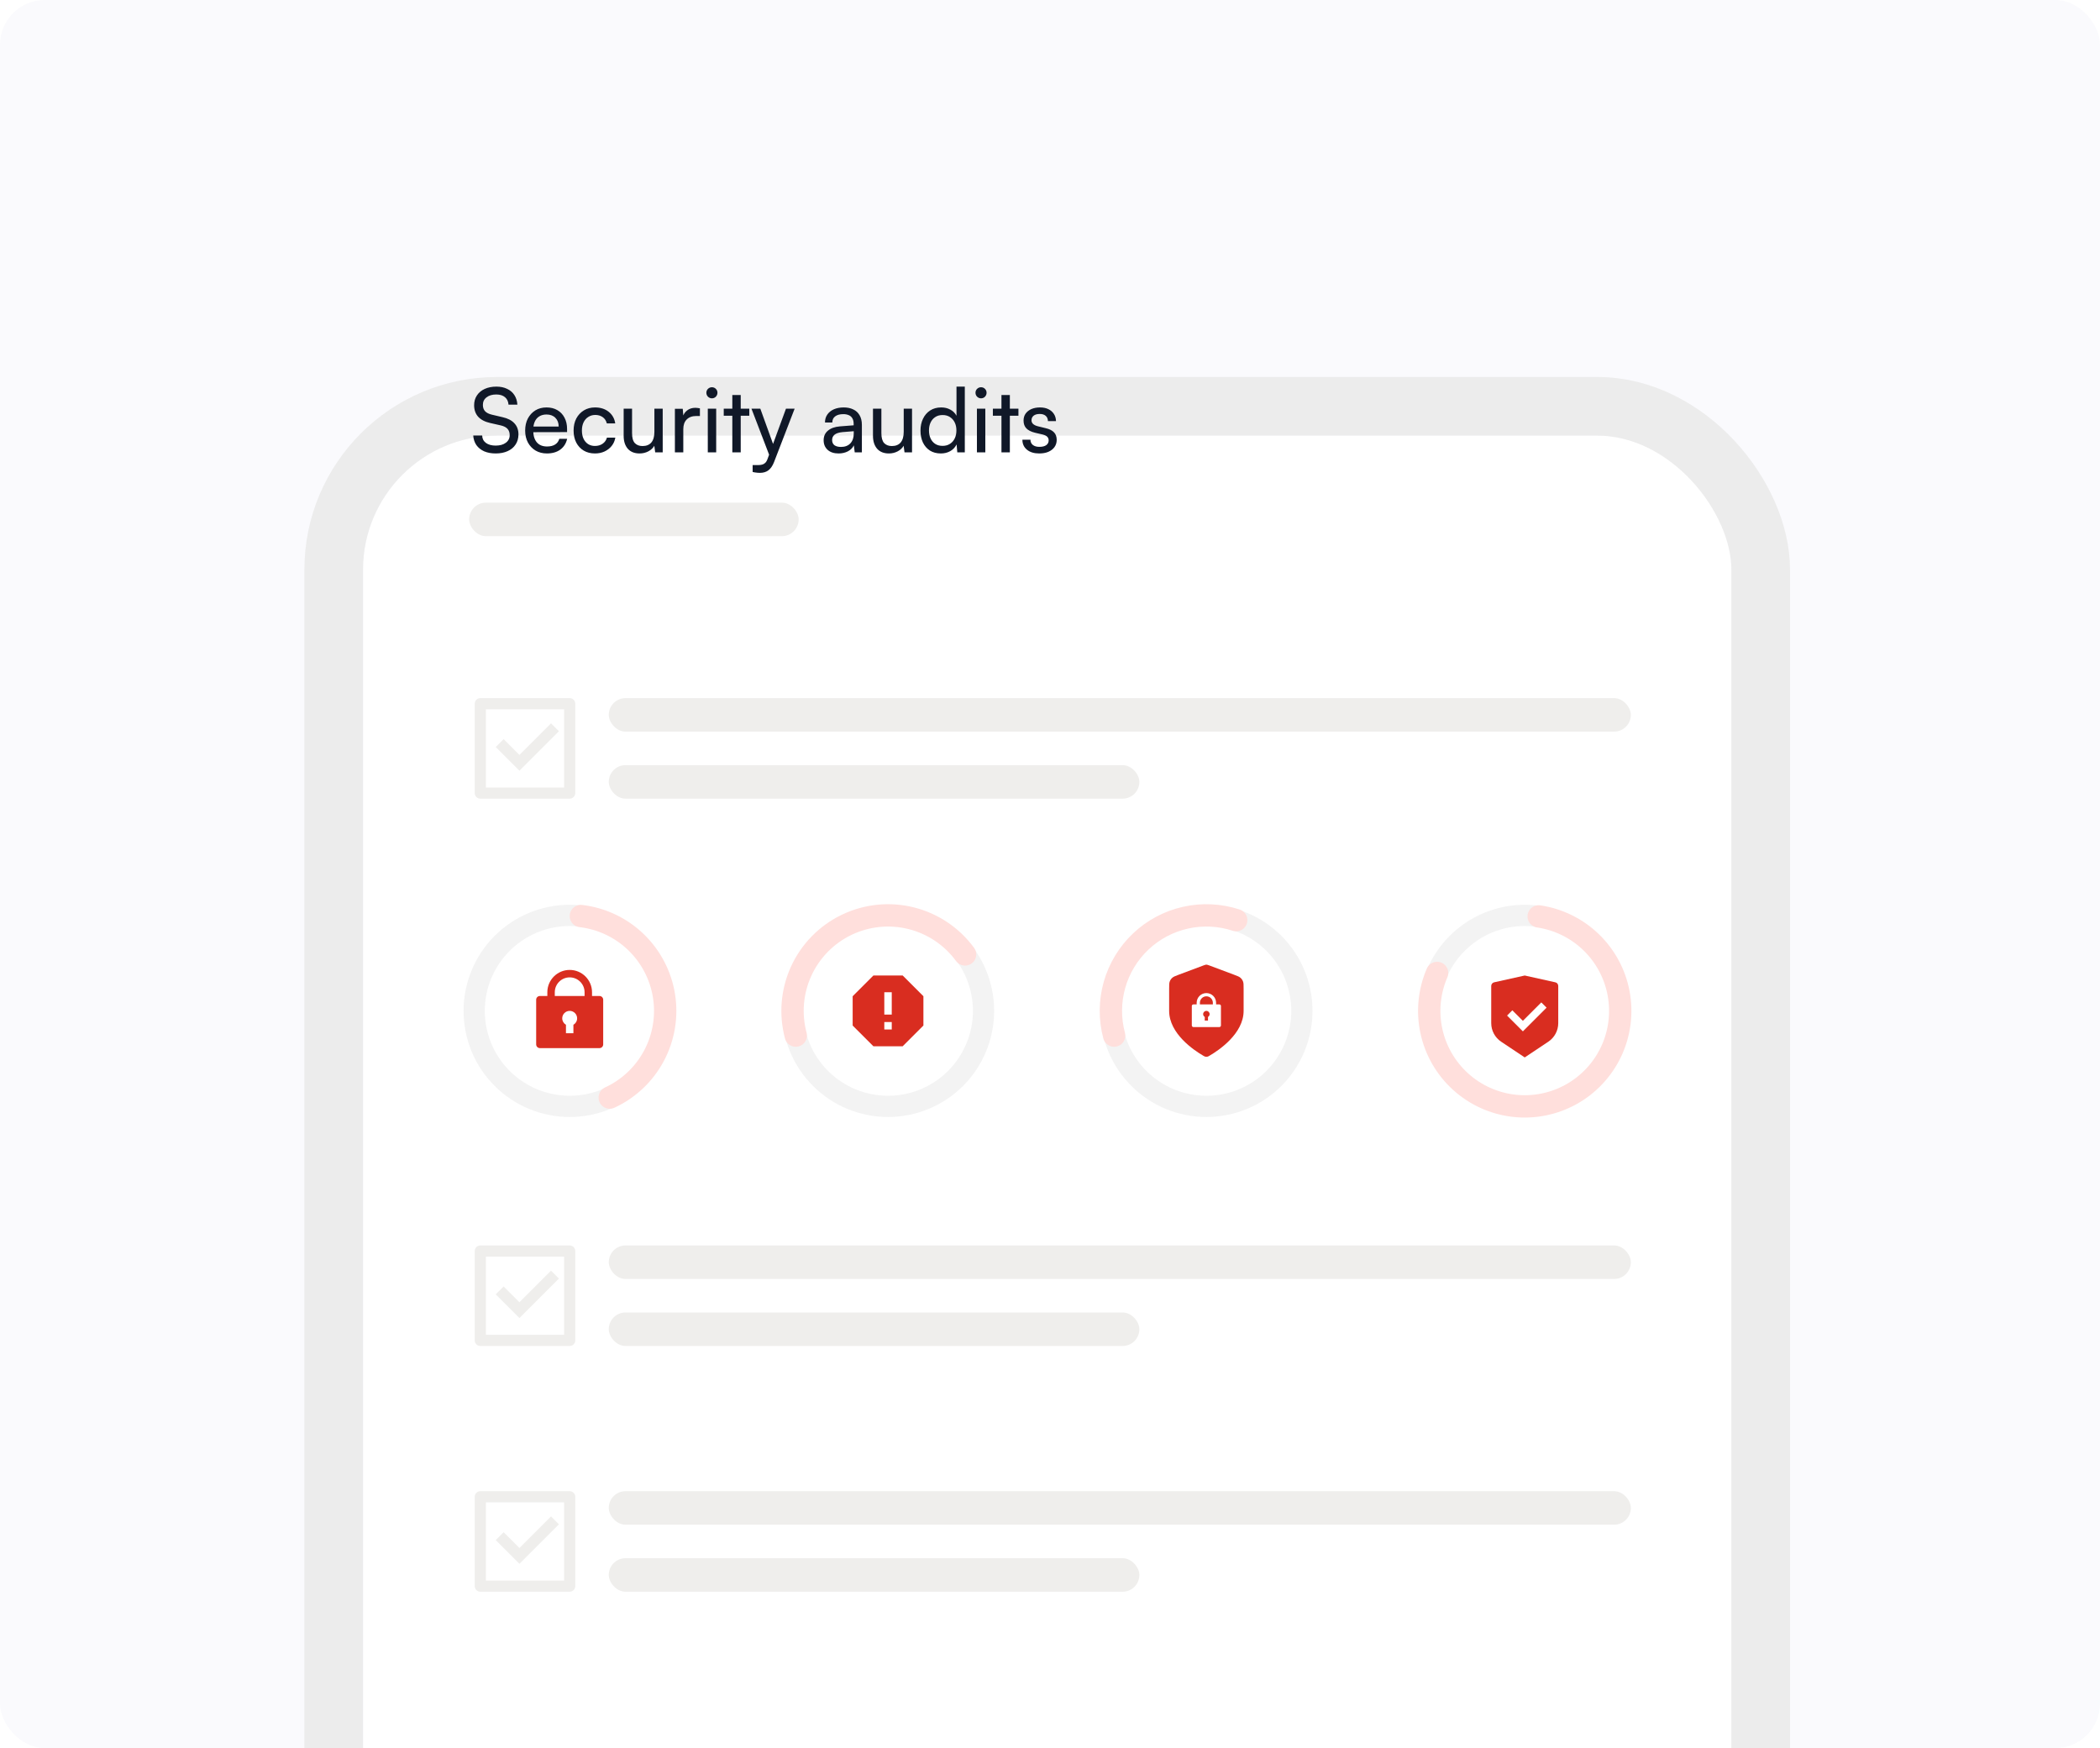 <svg width="376" height="313" viewBox="0 0 376 313" fill="none" xmlns="http://www.w3.org/2000/svg">
<g clip-path="url(#clip0_2099_17805)">
<rect width="606" height="313" fill="#FAFAFD"/>
<g filter="url(#filter0_dd_2099_17805)">
<rect x="65" y="50" width="245" height="312" rx="24" fill="white"/>
<rect x="59.75" y="44.75" width="255.5" height="322.5" rx="29.25" stroke="#ECECEC" stroke-width="10.5"/>
</g>
<path d="M84.891 72.552C84.891 71.891 85.056 71.309 85.387 70.808C85.717 70.307 86.181 69.917 86.779 69.64C87.387 69.363 88.085 69.224 88.875 69.224C89.611 69.224 90.251 69.357 90.795 69.624C91.349 69.88 91.781 70.248 92.091 70.728C92.411 71.208 92.592 71.784 92.635 72.456H91.051C91.008 71.88 90.795 71.432 90.411 71.112C90.027 70.792 89.509 70.632 88.859 70.632C88.133 70.632 87.552 70.803 87.115 71.144C86.677 71.475 86.459 71.928 86.459 72.504C86.459 72.973 86.592 73.352 86.859 73.64C87.125 73.917 87.531 74.12 88.075 74.248L89.979 74.696C90.928 74.909 91.637 75.277 92.107 75.8C92.587 76.312 92.827 76.973 92.827 77.784C92.827 78.477 92.656 79.08 92.315 79.592C91.984 80.104 91.509 80.499 90.891 80.776C90.283 81.053 89.568 81.192 88.747 81.192C87.968 81.192 87.28 81.064 86.683 80.808C86.096 80.541 85.632 80.168 85.291 79.688C84.96 79.197 84.773 78.627 84.731 77.976H86.331C86.341 78.531 86.565 78.973 87.003 79.304C87.44 79.624 88.021 79.784 88.747 79.784C89.515 79.784 90.123 79.613 90.571 79.272C91.029 78.931 91.259 78.477 91.259 77.912C91.259 77.453 91.131 77.08 90.875 76.792C90.619 76.504 90.213 76.296 89.659 76.168L87.755 75.736C86.816 75.523 86.101 75.149 85.611 74.616C85.131 74.072 84.891 73.384 84.891 72.552ZM97.917 81.192C97.16 81.192 96.488 81.021 95.901 80.68C95.314 80.328 94.856 79.848 94.525 79.24C94.195 78.621 94.029 77.907 94.029 77.096C94.029 76.275 94.189 75.555 94.509 74.936C94.84 74.317 95.288 73.832 95.853 73.48C96.429 73.128 97.096 72.952 97.853 72.952C98.6 72.952 99.245 73.112 99.789 73.432C100.344 73.752 100.77 74.2 101.069 74.776C101.378 75.352 101.533 76.029 101.533 76.808V77.368L94.829 77.384L94.861 76.376H100.029C100.029 75.725 99.832 75.203 99.437 74.808C99.043 74.413 98.514 74.216 97.853 74.216C97.352 74.216 96.92 74.328 96.557 74.552C96.205 74.765 95.933 75.085 95.741 75.512C95.56 75.928 95.469 76.429 95.469 77.016C95.469 77.955 95.683 78.68 96.109 79.192C96.536 79.693 97.149 79.944 97.949 79.944C98.536 79.944 99.016 79.827 99.389 79.592C99.763 79.357 100.013 79.016 100.141 78.568H101.549C101.357 79.4 100.946 80.045 100.317 80.504C99.688 80.963 98.888 81.192 97.917 81.192ZM102.701 77.096C102.701 76.275 102.861 75.555 103.181 74.936C103.512 74.317 103.965 73.832 104.541 73.48C105.117 73.128 105.784 72.952 106.541 72.952C107.522 72.952 108.338 73.213 108.989 73.736C109.64 74.259 110.029 74.952 110.157 75.816H108.653C108.525 75.315 108.274 74.936 107.901 74.68C107.528 74.424 107.09 74.296 106.589 74.296C106.12 74.296 105.704 74.413 105.341 74.648C104.978 74.872 104.696 75.192 104.493 75.608C104.29 76.024 104.189 76.515 104.189 77.08C104.189 77.645 104.285 78.136 104.477 78.552C104.669 78.957 104.941 79.277 105.293 79.512C105.645 79.736 106.056 79.848 106.525 79.848C107.058 79.848 107.517 79.715 107.901 79.448C108.285 79.181 108.541 78.819 108.669 78.36H110.173C110.077 78.925 109.858 79.421 109.517 79.848C109.186 80.264 108.76 80.595 108.237 80.84C107.725 81.075 107.154 81.192 106.525 81.192C105.757 81.192 105.085 81.021 104.509 80.68C103.944 80.339 103.501 79.864 103.181 79.256C102.861 78.637 102.701 77.917 102.701 77.096ZM117.168 73.176H118.656V81H117.312L117.152 79.816C116.928 80.221 116.576 80.552 116.096 80.808C115.616 81.064 115.088 81.192 114.512 81.192C113.605 81.192 112.901 80.909 112.4 80.344C111.909 79.768 111.664 79 111.664 78.04V73.176H113.168V77.544C113.168 78.376 113.333 78.973 113.664 79.336C114.005 79.688 114.464 79.864 115.04 79.864C115.733 79.864 116.261 79.651 116.624 79.224C116.987 78.787 117.168 78.147 117.168 77.304V73.176ZM125.318 73.112V74.488H124.646C123.931 74.488 123.366 74.696 122.95 75.112C122.545 75.517 122.342 76.099 122.342 76.856V81H120.838V73.192H122.246L122.374 74.76H122.23C122.337 74.248 122.593 73.832 122.998 73.512C123.403 73.181 123.91 73.016 124.518 73.016C124.657 73.016 124.785 73.027 124.902 73.048C125.03 73.059 125.169 73.08 125.318 73.112ZM126.729 81V73.176H128.233V81H126.729ZM127.465 71.32C127.198 71.32 126.963 71.224 126.761 71.032C126.569 70.829 126.473 70.595 126.473 70.328C126.473 70.051 126.569 69.816 126.761 69.624C126.963 69.432 127.198 69.336 127.465 69.336C127.742 69.336 127.977 69.432 128.169 69.624C128.361 69.816 128.457 70.051 128.457 70.328C128.457 70.595 128.361 70.829 128.169 71.032C127.977 71.224 127.742 71.32 127.465 71.32ZM129.584 73.176H134.16V74.44H129.584V73.176ZM132.624 81H131.12V70.728H132.624V81ZM136.134 73.176L138.886 80.792L137.958 82.072L134.55 73.176H136.134ZM134.758 84.504V83.272H135.766C136.011 83.272 136.235 83.245 136.438 83.192C136.641 83.149 136.827 83.048 136.998 82.888C137.169 82.739 137.313 82.499 137.43 82.168L140.726 73.176H142.278L138.582 82.76C138.315 83.432 137.979 83.917 137.574 84.216C137.169 84.515 136.667 84.664 136.07 84.664C135.825 84.664 135.595 84.648 135.382 84.616C135.169 84.595 134.961 84.557 134.758 84.504ZM150.142 81.192C149.31 81.192 148.654 80.973 148.174 80.536C147.704 80.099 147.47 79.528 147.47 78.824C147.47 78.109 147.726 77.539 148.238 77.112C148.75 76.675 149.464 76.419 150.382 76.344L152.846 76.152V75.928C152.846 75.491 152.766 75.144 152.606 74.888C152.446 74.621 152.227 74.435 151.95 74.328C151.672 74.211 151.358 74.152 151.006 74.152C150.376 74.152 149.886 74.285 149.534 74.552C149.192 74.808 149.022 75.176 149.022 75.656H147.71C147.71 75.112 147.848 74.637 148.126 74.232C148.403 73.827 148.792 73.512 149.294 73.288C149.806 73.064 150.398 72.952 151.07 72.952C151.72 72.952 152.286 73.069 152.766 73.304C153.256 73.528 153.635 73.875 153.902 74.344C154.179 74.803 154.318 75.384 154.318 76.088V81H153.038L152.878 79.736C152.675 80.184 152.323 80.541 151.822 80.808C151.331 81.064 150.771 81.192 150.142 81.192ZM150.574 80.024C151.288 80.024 151.848 79.811 152.254 79.384C152.659 78.947 152.862 78.36 152.862 77.624V77.208L150.862 77.368C150.2 77.432 149.72 77.587 149.422 77.832C149.134 78.077 148.99 78.392 148.99 78.776C148.99 79.192 149.128 79.507 149.406 79.72C149.694 79.923 150.083 80.024 150.574 80.024ZM161.809 73.176H163.297V81H161.953L161.793 79.816C161.569 80.221 161.217 80.552 160.737 80.808C160.257 81.064 159.729 81.192 159.153 81.192C158.246 81.192 157.542 80.909 157.041 80.344C156.55 79.768 156.305 79 156.305 78.04V73.176H157.809V77.544C157.809 78.376 157.974 78.973 158.305 79.336C158.646 79.688 159.105 79.864 159.681 79.864C160.374 79.864 160.902 79.651 161.265 79.224C161.627 78.787 161.809 78.147 161.809 77.304V73.176ZM168.458 81.192C167.701 81.192 167.05 81.021 166.506 80.68C165.962 80.328 165.541 79.843 165.242 79.224C164.954 78.605 164.81 77.901 164.81 77.112C164.81 76.312 164.96 75.603 165.258 74.984C165.557 74.355 165.984 73.859 166.538 73.496C167.093 73.133 167.754 72.952 168.522 72.952C169.13 72.952 169.669 73.08 170.138 73.336C170.618 73.581 170.992 73.949 171.258 74.44V69.224H172.746V81H171.402L171.274 79.576C171.018 80.099 170.64 80.499 170.138 80.776C169.648 81.053 169.088 81.192 168.458 81.192ZM168.762 79.832C169.274 79.832 169.712 79.715 170.074 79.48C170.448 79.245 170.736 78.92 170.938 78.504C171.141 78.088 171.242 77.608 171.242 77.064C171.242 76.52 171.141 76.045 170.938 75.64C170.736 75.224 170.448 74.899 170.074 74.664C169.712 74.429 169.274 74.312 168.762 74.312C168.25 74.312 167.813 74.435 167.45 74.68C167.088 74.915 166.81 75.24 166.618 75.656C166.426 76.061 166.33 76.531 166.33 77.064C166.33 77.608 166.426 78.088 166.618 78.504C166.81 78.92 167.088 79.245 167.45 79.48C167.813 79.715 168.25 79.832 168.762 79.832ZM174.916 81V73.176H176.42V81H174.916ZM175.652 71.32C175.385 71.32 175.151 71.224 174.948 71.032C174.756 70.829 174.66 70.595 174.66 70.328C174.66 70.051 174.756 69.816 174.948 69.624C175.151 69.432 175.385 69.336 175.652 69.336C175.929 69.336 176.164 69.432 176.356 69.624C176.548 69.816 176.644 70.051 176.644 70.328C176.644 70.595 176.548 70.829 176.356 71.032C176.164 71.224 175.929 71.32 175.652 71.32ZM177.772 73.176H182.348V74.44H177.772V73.176ZM180.812 81H179.308V70.728H180.812V81ZM183.057 78.728H184.497C184.497 79.123 184.641 79.437 184.929 79.672C185.217 79.896 185.607 80.008 186.097 80.008C186.631 80.008 187.041 79.907 187.329 79.704C187.617 79.491 187.761 79.208 187.761 78.856C187.761 78.6 187.681 78.387 187.521 78.216C187.372 78.045 187.095 77.907 186.689 77.8L185.313 77.48C184.62 77.309 184.103 77.048 183.761 76.696C183.431 76.344 183.265 75.88 183.265 75.304C183.265 74.824 183.388 74.408 183.633 74.056C183.889 73.704 184.236 73.432 184.673 73.24C185.121 73.048 185.633 72.952 186.209 72.952C186.785 72.952 187.281 73.053 187.697 73.256C188.124 73.459 188.455 73.741 188.689 74.104C188.935 74.467 189.063 74.899 189.073 75.4H187.633C187.623 74.995 187.489 74.68 187.233 74.456C186.977 74.232 186.62 74.12 186.161 74.12C185.692 74.12 185.329 74.221 185.073 74.424C184.817 74.627 184.689 74.904 184.689 75.256C184.689 75.779 185.073 76.136 185.841 76.328L187.217 76.664C187.879 76.813 188.375 77.059 188.705 77.4C189.036 77.731 189.201 78.184 189.201 78.76C189.201 79.251 189.068 79.683 188.801 80.056C188.535 80.419 188.167 80.701 187.697 80.904C187.239 81.096 186.695 81.192 186.065 81.192C185.148 81.192 184.417 80.968 183.873 80.52C183.329 80.072 183.057 79.475 183.057 78.728Z" fill="#101828"/>
<path d="M102 163.9C104.246 163.9 106.47 164.343 108.544 165.202C110.619 166.061 112.504 167.321 114.092 168.909C115.68 170.497 116.939 172.382 117.799 174.457C118.658 176.531 119.1 178.755 119.1 181C119.1 183.246 118.658 185.47 117.799 187.544C116.939 189.619 115.68 191.504 114.092 193.092C112.504 194.68 110.619 195.939 108.544 196.799C106.47 197.658 104.246 198.1 102 198.1C99.755 198.1 97.531 197.658 95.457 196.799C93.382 195.939 91.497 194.68 89.909 193.092C88.321 191.504 87.061 189.619 86.202 187.544C85.343 185.47 84.9 183.246 84.9 181C84.9 178.755 85.343 176.531 86.202 174.456C87.061 172.382 88.321 170.497 89.909 168.909C91.497 167.321 93.382 166.061 95.457 165.202C97.531 164.343 99.755 163.9 102 163.9L102 163.9Z" stroke="#F3F3F3" stroke-width="3.8" stroke-linecap="round" stroke-linejoin="round"/>
<path d="M104 164.018C107.7 164.453 111.157 166.085 113.844 168.666C116.532 171.247 118.303 174.635 118.888 178.314C119.473 181.994 118.841 185.764 117.087 189.051C115.332 192.338 112.553 194.963 109.17 196.525" stroke="#FFDFDC" stroke-width="4" stroke-linecap="round" stroke-linejoin="round"/>
<path d="M159 163.9C161.246 163.9 163.47 164.343 165.544 165.202C167.619 166.061 169.504 167.321 171.092 168.909C172.68 170.497 173.939 172.382 174.799 174.457C175.658 176.531 176.1 178.755 176.1 181C176.1 183.246 175.658 185.47 174.799 187.544C173.939 189.619 172.68 191.504 171.092 193.092C169.504 194.68 167.619 195.939 165.544 196.799C163.47 197.658 161.246 198.1 159 198.1C156.755 198.1 154.531 197.658 152.456 196.799C150.382 195.939 148.497 194.68 146.909 193.092C145.321 191.504 144.061 189.619 143.202 187.544C142.343 185.47 141.9 183.246 141.9 181C141.9 178.755 142.343 176.531 143.202 174.456C144.061 172.382 145.321 170.497 146.909 168.909C148.497 167.321 150.382 166.061 152.457 165.202C154.531 164.343 156.755 163.9 159 163.9L159 163.9Z" stroke="#F3F3F3" stroke-width="3.8" stroke-linecap="round" stroke-linejoin="round"/>
<path d="M142.483 185.426C141.451 181.574 141.798 177.482 143.464 173.858C145.129 170.234 148.01 167.307 151.606 165.582C155.202 163.857 159.288 163.444 163.157 164.413C167.026 165.383 170.434 167.674 172.792 170.891" stroke="#FFDFDC" stroke-width="4" stroke-linecap="round" stroke-linejoin="round"/>
<path d="M216 163.9C218.246 163.9 220.47 164.343 222.544 165.202C224.619 166.061 226.504 167.321 228.092 168.909C229.68 170.497 230.939 172.382 231.799 174.457C232.658 176.531 233.1 178.755 233.1 181C233.1 183.246 232.658 185.47 231.799 187.544C230.939 189.619 229.68 191.504 228.092 193.092C226.504 194.68 224.619 195.939 222.544 196.799C220.47 197.658 218.246 198.1 216 198.1C213.755 198.1 211.531 197.658 209.456 196.799C207.382 195.939 205.497 194.68 203.909 193.092C202.321 191.504 201.061 189.619 200.202 187.544C199.343 185.47 198.9 183.246 198.9 181C198.9 178.755 199.343 176.531 200.202 174.456C201.061 172.382 202.321 170.497 203.909 168.909C205.497 167.321 207.382 166.061 209.457 165.202C211.531 164.343 213.755 163.9 216 163.9L216 163.9Z" stroke="#F3F3F3" stroke-width="3.8" stroke-linecap="round" stroke-linejoin="round"/>
<path d="M199.483 185.426C198.685 182.449 198.707 179.311 199.546 176.345C200.385 173.38 202.01 170.696 204.25 168.577C206.489 166.459 209.259 164.986 212.267 164.313C215.275 163.64 218.409 163.793 221.337 164.754" stroke="#FFDFDC" stroke-width="4" stroke-linecap="round" stroke-linejoin="round"/>
<path d="M273 163.9C275.246 163.9 277.47 164.343 279.544 165.202C281.619 166.061 283.504 167.321 285.092 168.909C286.68 170.497 287.939 172.382 288.799 174.457C289.658 176.531 290.1 178.755 290.1 181C290.1 183.246 289.658 185.47 288.799 187.544C287.939 189.619 286.68 191.504 285.092 193.092C283.504 194.68 281.619 195.939 279.544 196.799C277.47 197.658 275.246 198.1 273 198.1C270.755 198.1 268.531 197.658 266.456 196.799C264.382 195.939 262.497 194.68 260.909 193.092C259.321 191.504 258.061 189.619 257.202 187.544C256.343 185.47 255.9 183.246 255.9 181C255.9 178.755 256.343 176.531 257.202 174.456C258.061 172.382 259.321 170.497 260.909 168.909C262.497 167.321 264.382 166.061 266.457 165.202C268.531 164.343 270.755 163.9 273 163.9L273 163.9Z" stroke="#F3F3F3" stroke-width="3.8" stroke-linecap="round" stroke-linejoin="round"/>
<path d="M275.497 164.084C279.032 164.605 282.315 166.221 284.884 168.704C287.453 171.187 289.18 174.413 289.822 177.927C290.464 181.442 289.989 185.07 288.464 188.301C286.938 191.532 284.439 194.204 281.318 195.941C278.196 197.679 274.608 198.396 271.058 197.99C267.508 197.584 264.175 196.076 261.526 193.679C258.877 191.281 257.045 188.114 256.288 184.622C255.532 181.13 255.888 177.489 257.306 174.21" stroke="#FFDFDC" stroke-width="4" stroke-linecap="round" stroke-linejoin="round"/>
<path d="M106 178.334H107.333C107.702 178.334 108 178.632 108 179V187C108 187.369 107.702 187.667 107.333 187.667H96.667C96.299 187.667 96 187.369 96 187V179C96 178.632 96.299 178.334 96.667 178.334H98V177.667C98 175.458 99.791 173.667 102 173.667C104.209 173.667 106 175.458 106 177.667V178.334ZM101.333 183.489V185H102.667V183.489C103.065 183.258 103.333 182.827 103.333 182.334C103.333 181.597 102.736 181 102 181C101.264 181 100.667 181.597 100.667 182.334C100.667 182.827 100.935 183.258 101.333 183.489ZM104.667 178.334V177.667C104.667 176.194 103.473 175 102 175C100.527 175 99.333 176.194 99.333 177.667V178.334H104.667Z" fill="#D92D20"/>
<path d="M161.624 174.667L165.334 178.377V183.624L161.624 187.334H156.377L152.667 183.624V178.377L156.377 174.667H161.624ZM158.333 183V184.333H159.666V183H158.333ZM158.333 177.666V181.666H159.666V177.666H158.333Z" fill="#D92D20"/>
<path d="M86 125H102C102.552 125 103 125.448 103 126V142C103 142.552 102.552 143 102 143H86C85.448 143 85 142.552 85 142V126C85 125.448 85.448 125 86 125ZM87 127V141H101V127H87ZM93.003 138L88.76 133.757L90.174 132.343L93.003 135.172L98.659 129.515L100.074 130.929L93.003 138Z" fill="#EFEEEC"/>
<rect x="109" y="125" width="183" height="6" rx="3" fill="#EFEEEC"/>
<rect x="109" y="137" width="95" height="6" rx="3" fill="#EFEEEC"/>
<rect x="84" y="90" width="59" height="6" rx="3" fill="#EFEEEC"/>
<path d="M86 223H102C102.552 223 103 223.448 103 224V240C103 240.552 102.552 241 102 241H86C85.448 241 85 240.552 85 240V224C85 223.448 85.448 223 86 223ZM87 225V239H101V225H87ZM93.003 236L88.76 231.757L90.174 230.343L93.003 233.172L98.659 227.515L100.074 228.929L93.003 236Z" fill="#EFEEEC"/>
<rect x="109" y="223" width="183" height="6" rx="3" fill="#EFEEEC"/>
<rect x="109" y="235" width="95" height="6" rx="3" fill="#EFEEEC"/>
<path d="M86 267H102C102.552 267 103 267.448 103 268V284C103 284.552 102.552 285 102 285H86C85.448 285 85 284.552 85 284V268C85 267.448 85.448 267 86 267ZM87 269V283H101V269H87ZM93.003 280L88.76 275.757L90.174 274.343L93.003 277.172L98.659 271.515L100.074 272.929L93.003 280Z" fill="#EFEEEC"/>
<rect x="109" y="267" width="183" height="6" rx="3" fill="#EFEEEC"/>
<rect x="109" y="279" width="95" height="6" rx="3" fill="#EFEEEC"/>
<path d="M273 174.667L278.478 175.884C278.783 175.952 279 176.223 279 176.535V183.193C279 184.53 278.332 185.779 277.219 186.521L273 189.334L268.781 186.521C267.668 185.779 267 184.53 267 183.193V176.535C267 176.223 267.217 175.952 267.522 175.884L273 174.667ZM275.968 179.482L272.668 182.781L270.783 180.896L269.84 181.839L272.668 184.667L276.911 180.424L275.968 179.482Z" fill="#D92D20"/>
<path d="M215.418 189.013C215.603 189.12 215.695 189.174 215.825 189.202C215.926 189.224 216.073 189.224 216.174 189.202C216.305 189.174 216.397 189.12 216.581 189.013C218.205 188.066 222.666 185.091 222.666 181V177.015C222.666 176.349 222.666 176.016 222.557 175.729C222.461 175.476 222.305 175.251 222.102 175.072C221.872 174.869 221.56 174.752 220.936 174.518L216.468 172.843C216.295 172.778 216.208 172.745 216.119 172.732C216.04 172.721 215.96 172.721 215.88 172.732C215.791 172.745 215.705 172.778 215.532 172.843L211.063 174.518C210.44 174.752 210.128 174.869 209.898 175.072C209.695 175.251 209.538 175.476 209.442 175.729C209.333 176.016 209.333 176.349 209.333 177.015V181C209.333 185.091 213.795 188.066 215.418 189.013Z" fill="#D92D20"/>
<g clip-path="url(#clip1_2099_17805)">
<path d="M217.738 179.841H218.318C218.478 179.841 218.608 179.97 218.608 180.13V183.609C218.608 183.769 218.478 183.898 218.318 183.898H213.68C213.52 183.898 213.391 183.769 213.391 183.609V180.13C213.391 179.97 213.52 179.841 213.68 179.841H214.26V179.551C214.26 178.59 215.039 177.812 215.999 177.812C216.96 177.812 217.738 178.59 217.738 179.551V179.841ZM215.709 182.082V182.739H216.289V182.082C216.462 181.982 216.579 181.794 216.579 181.58C216.579 181.259 216.319 181 215.999 181C215.679 181 215.42 181.259 215.42 181.58C215.42 181.794 215.536 181.982 215.709 182.082ZM217.159 179.841V179.551C217.159 178.91 216.64 178.391 215.999 178.391C215.359 178.391 214.84 178.91 214.84 179.551V179.841H217.159Z" fill="white"/>
</g>
</g>
<defs>
<filter id="filter0_dd_2099_17805" x="34.5" y="39.5" width="306" height="373" filterUnits="userSpaceOnUse" color-interpolation-filters="sRGB">
<feFlood flood-opacity="0" result="BackgroundImageFix"/>
<feColorMatrix in="SourceAlpha" type="matrix" values="0 0 0 0 0 0 0 0 0 0 0 0 0 0 0 0 0 0 127 0" result="hardAlpha"/>
<feMorphology radius="4" operator="erode" in="SourceAlpha" result="effect1_dropShadow_2099_17805"/>
<feOffset dy="8"/>
<feGaussianBlur stdDeviation="4"/>
<feComposite in2="hardAlpha" operator="out"/>
<feColorMatrix type="matrix" values="0 0 0 0 0.063 0 0 0 0 0.094 0 0 0 0 0.157 0 0 0 0.03 0"/>
<feBlend mode="normal" in2="BackgroundImageFix" result="effect1_dropShadow_2099_17805"/>
<feColorMatrix in="SourceAlpha" type="matrix" values="0 0 0 0 0 0 0 0 0 0 0 0 0 0 0 0 0 0 127 0" result="hardAlpha"/>
<feMorphology radius="4" operator="erode" in="SourceAlpha" result="effect2_dropShadow_2099_17805"/>
<feOffset dy="20"/>
<feGaussianBlur stdDeviation="12"/>
<feComposite in2="hardAlpha" operator="out"/>
<feColorMatrix type="matrix" values="0 0 0 0 0.063 0 0 0 0 0.094 0 0 0 0 0.157 0 0 0 0.08 0"/>
<feBlend mode="normal" in2="effect1_dropShadow_2099_17805" result="effect2_dropShadow_2099_17805"/>
<feBlend mode="normal" in="SourceGraphic" in2="effect2_dropShadow_2099_17805" result="shape"/>
</filter>
<clipPath id="clip0_2099_17805">
<rect width="376" height="313" rx="8" fill="white"/>
</clipPath>
<clipPath id="clip1_2099_17805">
<rect width="6.957" height="6.957" fill="white" transform="translate(212.521 177.521)"/>
</clipPath>
</defs>
</svg>
